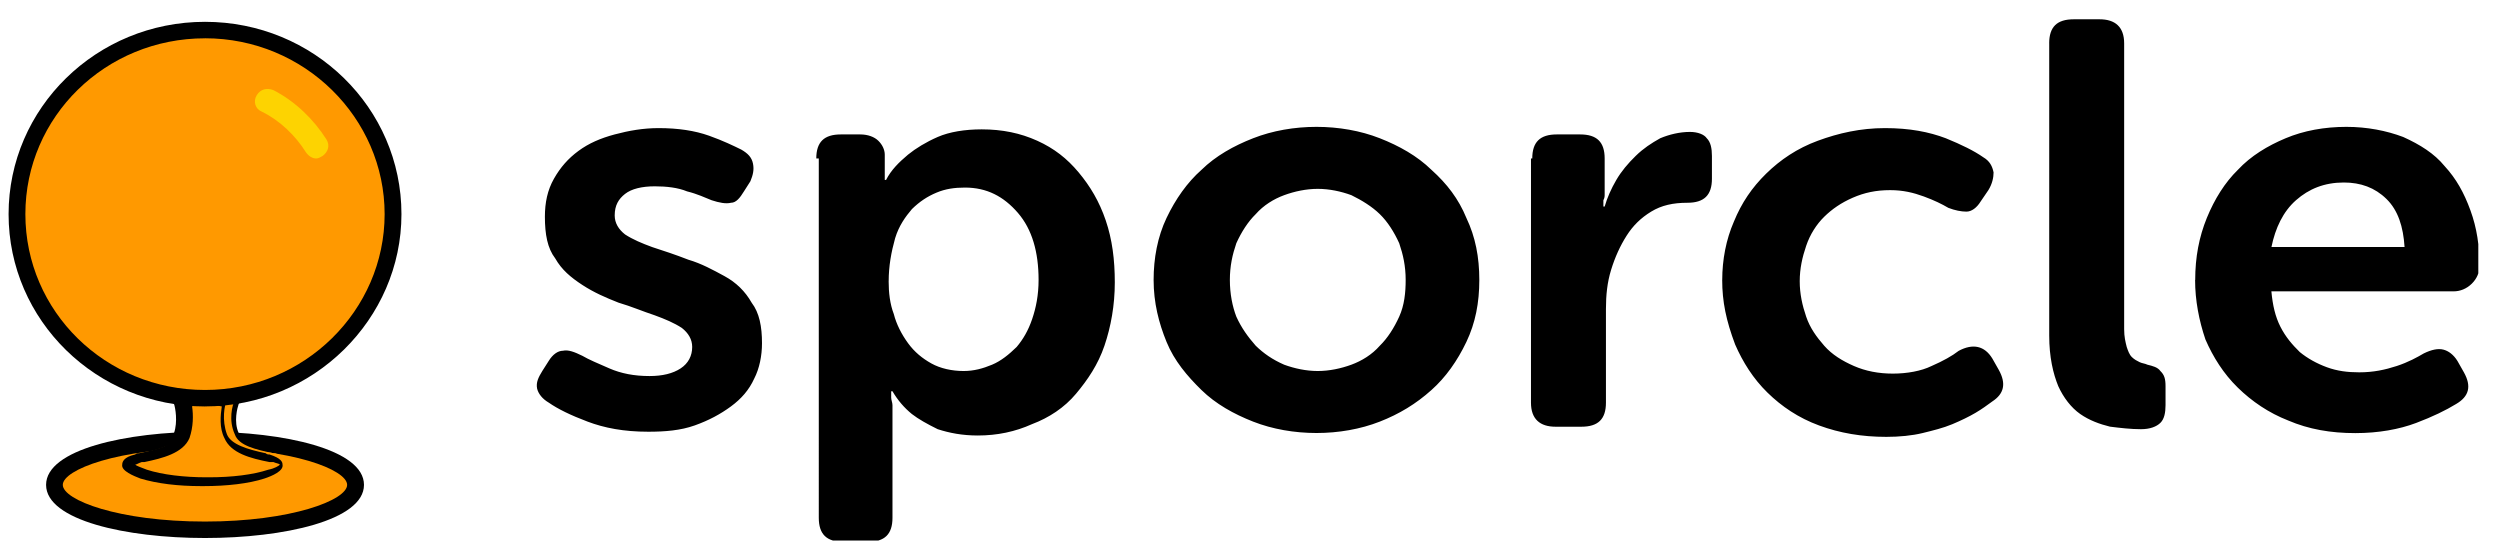 <svg xmlns="http://www.w3.org/2000/svg" fill="none" viewBox="0 0 74 16">
  <g clip-path="url(#a)">
    <path fill="#000" d="M6.03 14.39c-.689 0-1.339-.075-1.798-.225-.23-.075-.574-.225-.536-.412 0-.075.038-.187.383-.299.038 0 .077 0 .115-.037.536-.112 1.033-.262 1.148-.562.153-.412.077-.861 0-1.011.038 0 .077-.037.115-.037.191-.037.421-.075.689-.075.268 0 .497.037.689.075.077 0 .115.037.115.037-.077.15-.191.599 0 1.011.115.337.612.449 1.148.562.038 0 .077 0 .115.037.344.075.383.225.383.299.038.187-.344.337-.536.412-.497.15-1.109.225-1.798.225h-.23Z"/>
    <path fill="#000" d="M6.107 14.577h-.077c-.727 0-1.377-.075-1.874-.225-.497-.15-.727-.337-.689-.599.038-.15.115-.337.536-.449.038 0 .077 0 .115-.037.268-.075.918-.187 1.033-.449.115-.337.038-.749 0-.861-.038-.075 0-.225.077-.262.038 0 .077-.037.153-.075.383-.112 1.071-.112 1.454 0 .077.037.115.037.153.075.038.037.077.075.115.112 0 .037 0 .112-.038.15-.038.112-.153.524 0 .861.115.262.727.412.995.449.077 0 .076.037.115.037.421.112.497.3.536.449.038.262-.191.449-.689.599-.536.15-1.186.225-1.913.225Zm-.612-2.584c.076.262.076.637-.038.974-.153.412-.765.562-1.301.712-.038 0-.077 0-.115.037-.23.075-.23.112-.23.15 0 0 .115.112.421.187.459.15 1.071.225 1.76.225h.076c.689 0 1.301-.075 1.76-.225.306-.075.421-.187.421-.225 0 0 0-.075-.23-.112-.038 0-.038 0-.077-.037-.536-.112-1.109-.262-1.301-.712-.153-.337-.115-.749-.038-.974-.268-.075-.803-.075-1.109 0Z"/>
    <path fill="#F90" d="M6.068 15.663c2.472 0 4.476-.587 4.476-1.311s-2.004-1.311-4.476-1.311c-2.472 0-4.476.587-4.476 1.311s2.004 1.311 4.476 1.311Z"/>
    <path fill="#000" d="M16.243 11.918c-.191-.112-.306-.262-.344-.412-.038-.187.038-.337.153-.524l.191-.3c.115-.187.268-.3.421-.3.153-.037.344.037.574.15.191.112.459.225.803.374s.727.225 1.186.225c.383 0 .689-.075.918-.225.23-.15.344-.374.344-.637 0-.225-.115-.412-.306-.562-.23-.15-.497-.262-.803-.374-.344-.112-.689-.262-1.071-.374-.383-.15-.727-.3-1.071-.524-.344-.225-.612-.449-.803-.786-.23-.3-.306-.712-.306-1.236 0-.412.076-.786.268-1.123.191-.337.421-.599.727-.824.306-.225.65-.374 1.071-.487.421-.112.842-.187 1.301-.187.574 0 1.071.075 1.492.225.421.15.727.3.956.412.191.112.306.225.344.412.038.187 0 .337-.076.524l-.191.3c-.115.187-.23.337-.383.337-.153.037-.344 0-.574-.075-.191-.075-.421-.187-.727-.262-.268-.112-.612-.15-.956-.15-.383 0-.689.075-.88.225-.191.15-.306.337-.306.637 0 .225.115.412.306.562.23.15.497.262.803.374.344.112.689.225 1.071.374.383.112.727.3 1.071.487.344.187.612.449.803.786.23.3.306.712.306 1.198 0 .374-.076.749-.23 1.048-.153.337-.383.599-.689.824-.306.225-.65.412-1.071.562-.421.15-.88.187-1.377.187-.727 0-1.301-.112-1.798-.3-.497-.187-.88-.374-1.148-.562ZM24.162 4.691c0-.487.23-.712.727-.712h.574c.23 0 .421.075.535.187.115.112.191.262.191.412V5.327h.038c.153-.3.383-.524.65-.749.23-.187.536-.374.88-.524.344-.15.803-.225 1.301-.225.612 0 1.148.112 1.645.337.497.225.88.524 1.224.936.344.412.612.861.803 1.423.191.562.268 1.161.268 1.835 0 .674-.115 1.311-.306 1.872-.191.562-.497 1.011-.842 1.423-.344.412-.803.712-1.301.899-.497.225-1.033.337-1.607.337-.459 0-.842-.075-1.186-.187-.306-.15-.574-.3-.765-.449-.23-.187-.421-.412-.574-.674h-.038v.187c0 .075.038.15.038.225v3.333c0 .487-.23.712-.727.712h-.727c-.497 0-.727-.225-.727-.712V4.691h-.076Zm2.142 3.632c0 .337.038.674.153.974.076.3.23.599.421.861.191.262.421.449.689.599s.612.225.956.225c.306 0 .574-.075.842-.187.268-.112.497-.3.727-.524.191-.225.344-.487.459-.824.115-.337.191-.712.191-1.161 0-.824-.191-1.498-.612-1.985-.421-.487-.918-.749-1.568-.749-.306 0-.574.037-.842.15-.268.112-.497.262-.727.487-.191.225-.383.487-.497.861-.115.412-.191.824-.191 1.273ZM34.147 8.286c0-.637.115-1.273.383-1.835.268-.562.612-1.049 1.033-1.423.421-.412.956-.712 1.53-.936.574-.225 1.224-.337 1.875-.337.65 0 1.301.112 1.874.337.574.225 1.109.524 1.53.936.459.412.803.861 1.033 1.423.268.562.383 1.161.383 1.835 0 .674-.115 1.273-.383 1.835-.268.562-.612 1.048-1.033 1.423-.459.412-.956.712-1.53.936-.574.225-1.224.337-1.874.337-.65 0-1.301-.112-1.875-.337-.574-.225-1.109-.524-1.53-.936-.421-.412-.803-.861-1.033-1.423-.23-.562-.383-1.161-.383-1.835Zm2.257 0c0 .412.076.786.191 1.086.153.337.344.599.574.861.23.225.497.412.842.562.306.112.65.187.995.187.344 0 .689-.075.995-.187.306-.112.612-.299.842-.562.23-.225.421-.524.574-.861.153-.337.191-.712.191-1.086 0-.412-.076-.749-.191-1.086-.153-.337-.344-.637-.574-.861-.23-.225-.535-.412-.842-.562-.306-.112-.65-.187-.995-.187-.344 0-.689.075-.995.187-.306.112-.612.3-.842.562-.23.225-.421.524-.574.861-.115.337-.191.674-.191 1.086ZM45.355 4.691c0-.487.23-.712.727-.712h.689c.497 0 .727.225.727.712v1.049c0 .075 0 .112-.038.187v.187h.038c.076-.262.191-.524.344-.786.153-.262.344-.487.574-.712.23-.225.459-.374.727-.524.268-.112.574-.187.88-.187.23 0 .421.075.497.187.115.112.153.3.153.524v.674c0 .487-.23.712-.727.712-.421 0-.765.075-1.071.262-.306.187-.536.412-.727.712-.191.3-.344.637-.459 1.011-.115.374-.153.749-.153 1.161v2.771c0 .487-.23.712-.727.712h-.765c-.459 0-.727-.225-.727-.712V4.691h.038ZM50.978 8.286c0-.599.115-1.198.344-1.723.23-.562.536-1.011.956-1.423.421-.412.918-.749 1.53-.974.612-.225 1.262-.374 1.989-.374.727 0 1.301.112 1.798.3.459.187.842.374 1.109.562.191.112.268.262.306.449 0 .15-.038.337-.153.524l-.23.337c-.115.187-.268.3-.421.3-.153 0-.344-.037-.535-.112-.191-.112-.421-.225-.727-.337-.306-.112-.612-.187-.995-.187-.421 0-.765.075-1.109.225-.344.15-.612.337-.842.562-.23.225-.421.524-.535.861-.115.337-.191.674-.191 1.049 0 .374.076.712.191 1.049.115.337.306.599.535.861.23.262.536.449.88.599.344.15.727.225 1.148.225.421 0 .842-.075 1.148-.225.344-.15.612-.3.803-.449.421-.225.765-.15.995.225l.191.337c.23.412.153.712-.191.936-.153.112-.306.225-.497.337-.191.112-.421.225-.689.337-.268.112-.574.187-.88.262-.306.075-.689.112-1.071.112-.727 0-1.377-.112-1.989-.337-.612-.225-1.109-.562-1.53-.974-.421-.412-.727-.899-.956-1.423-.268-.712-.383-1.273-.383-1.91ZM60.656 1.283c0-.487.23-.712.727-.712h.765c.459 0 .727.225.727.712v8.463c0 .225.038.374.076.524.038.112.076.225.153.3.077.075.153.112.23.15.076.037.153.037.23.075.153.037.306.075.383.187.115.112.153.225.153.449v.562c0 .225-.038.412-.153.524-.115.112-.306.187-.574.187-.306 0-.612-.037-.918-.075-.306-.075-.612-.187-.88-.374-.268-.187-.497-.487-.65-.824-.153-.374-.268-.861-.268-1.498V1.283ZM64.978 8.286c0-.674.115-1.273.344-1.835.23-.562.536-1.049.918-1.423.383-.412.88-.712 1.415-.936.536-.225 1.148-.337 1.798-.337.612 0 1.186.112 1.683.3.497.225.918.487 1.224.861.344.374.574.786.765 1.311.191.524.268 1.049.268 1.648 0 .187-.076.374-.23.524-.153.15-.344.225-.536.225h-5.394c.038.412.115.749.268 1.049.153.3.344.524.574.749.23.187.497.337.803.449.306.112.612.15.956.15.421 0 .765-.075 1.109-.187.344-.112.612-.262.803-.374.23-.112.421-.15.574-.112.153.037.306.15.421.337l.191.337c.23.412.153.712-.23.936-.306.187-.689.374-1.186.562-.497.187-1.109.3-1.798.3-.727 0-1.377-.112-1.989-.374-.574-.225-1.071-.562-1.492-.974-.421-.412-.727-.899-.956-1.423-.191-.562-.306-1.161-.306-1.76Zm6.197-.974c-.038-.599-.191-1.086-.536-1.423-.344-.337-.765-.487-1.262-.487-.574 0-1.033.187-1.415.524-.383.337-.612.824-.727 1.386h3.94ZM6.069 15.925c-2.334 0-4.705-.524-4.705-1.573 0-1.048 2.372-1.573 4.705-1.573 2.334 0 4.705.524 4.705 1.573 0 1.049-2.372 1.573-4.705 1.573Z"/>
    <path fill="#F90" d="M6.067 13.266c-2.563 0-4.208.637-4.208 1.086 0 .449 1.645 1.086 4.208 1.086 2.563 0 4.208-.637 4.208-1.086 0-.449-1.645-1.086-4.208-1.086Z"/>
    <path fill="#F90" d="M6.03 14.39c-.689 0-1.339-.075-1.798-.225-.23-.075-.574-.225-.536-.412 0-.075.038-.187.383-.299.038 0 .077 0 .115-.037.536-.112 1.033-.262 1.148-.562.153-.412.077-.861 0-1.011.038 0 .077-.037.115-.037.191-.037.421-.075.689-.075.268 0 .497.037.689.075.077 0 .115.037.115.037-.077.15-.191.599 0 1.011.115.337.612.449 1.148.562.038 0 .077 0 .115.037.344.075.383.225.383.299.038.187-.344.337-.536.412-.497.15-1.109.225-1.798.225h-.23Z"/>
    <path fill="#000" d="M6.068 11.993c.191 0 .344 0 .497.037-.038.262-.077.637.077.936.191.449.765.599 1.339.712h.115c.077.037.153.037.191.075-.038.037-.153.112-.344.15-.459.15-1.071.225-1.76.225h-.077c-.65 0-1.301-.075-1.76-.225-.191-.075-.306-.112-.344-.15.038 0 .077-.037.191-.075h.077c.536-.112 1.148-.262 1.339-.712.115-.337.115-.674.077-.936.038-.037.191-.037.383-.037Zm0-.262c-.268 0-.497.037-.689.075-.077 0-.115.037-.115.037.076.15.191.599 0 1.011-.115.337-.612.449-1.148.562-.038 0-.077 0-.115.037-.344.075-.383.225-.383.299-.038.187.344.337.536.412.497.15 1.109.225 1.798.225h.077c.689 0 1.339-.075 1.798-.225.23-.075.574-.225.536-.412 0-.075-.038-.187-.383-.299-.038 0-.076 0-.115-.037-.536-.112-1.033-.262-1.148-.562-.153-.412-.077-.861 0-1.011-.038 0-.077-.037-.115-.037-.038-.037-.268-.075-.536-.075Z"/>
    <path fill="#F90" d="M6.068 11.768c3.063 0 5.547-2.431 5.547-5.43 0-2.999-2.483-5.43-5.547-5.43S.521 3.34.521 6.338c0 2.999 2.483 5.43 5.547 5.43Z"/>
    <path fill="#000" d="M6.069 12.031c-3.213 0-5.815-2.547-5.815-5.692S2.855.646 6.069.646 11.883 3.193 11.883 6.338c0 3.108-2.601 5.692-5.815 5.692Zm0-10.897C3.123 1.133.751 3.455.751 6.338c0 2.883 2.372 5.205 5.317 5.205 2.946 0 5.317-2.359 5.317-5.205 0-2.846-2.372-5.205-5.317-5.205Z"/>
    <path fill="#FDD301" d="M9.359 4.691c-.115 0-.23-.075-.306-.187-.306-.487-.765-.936-1.301-1.198-.191-.075-.268-.3-.153-.487.115-.187.306-.225.497-.15.65.337 1.186.861 1.568 1.46.115.187.038.374-.115.487-.077.037-.115.075-.191.075Z"/>
  </g>
  <defs>
    <clipPath id="a">
      <path fill="#fff" d="M.215.571h73.143v15.429H.215z"/>
    </clipPath>
  </defs>
</svg>
